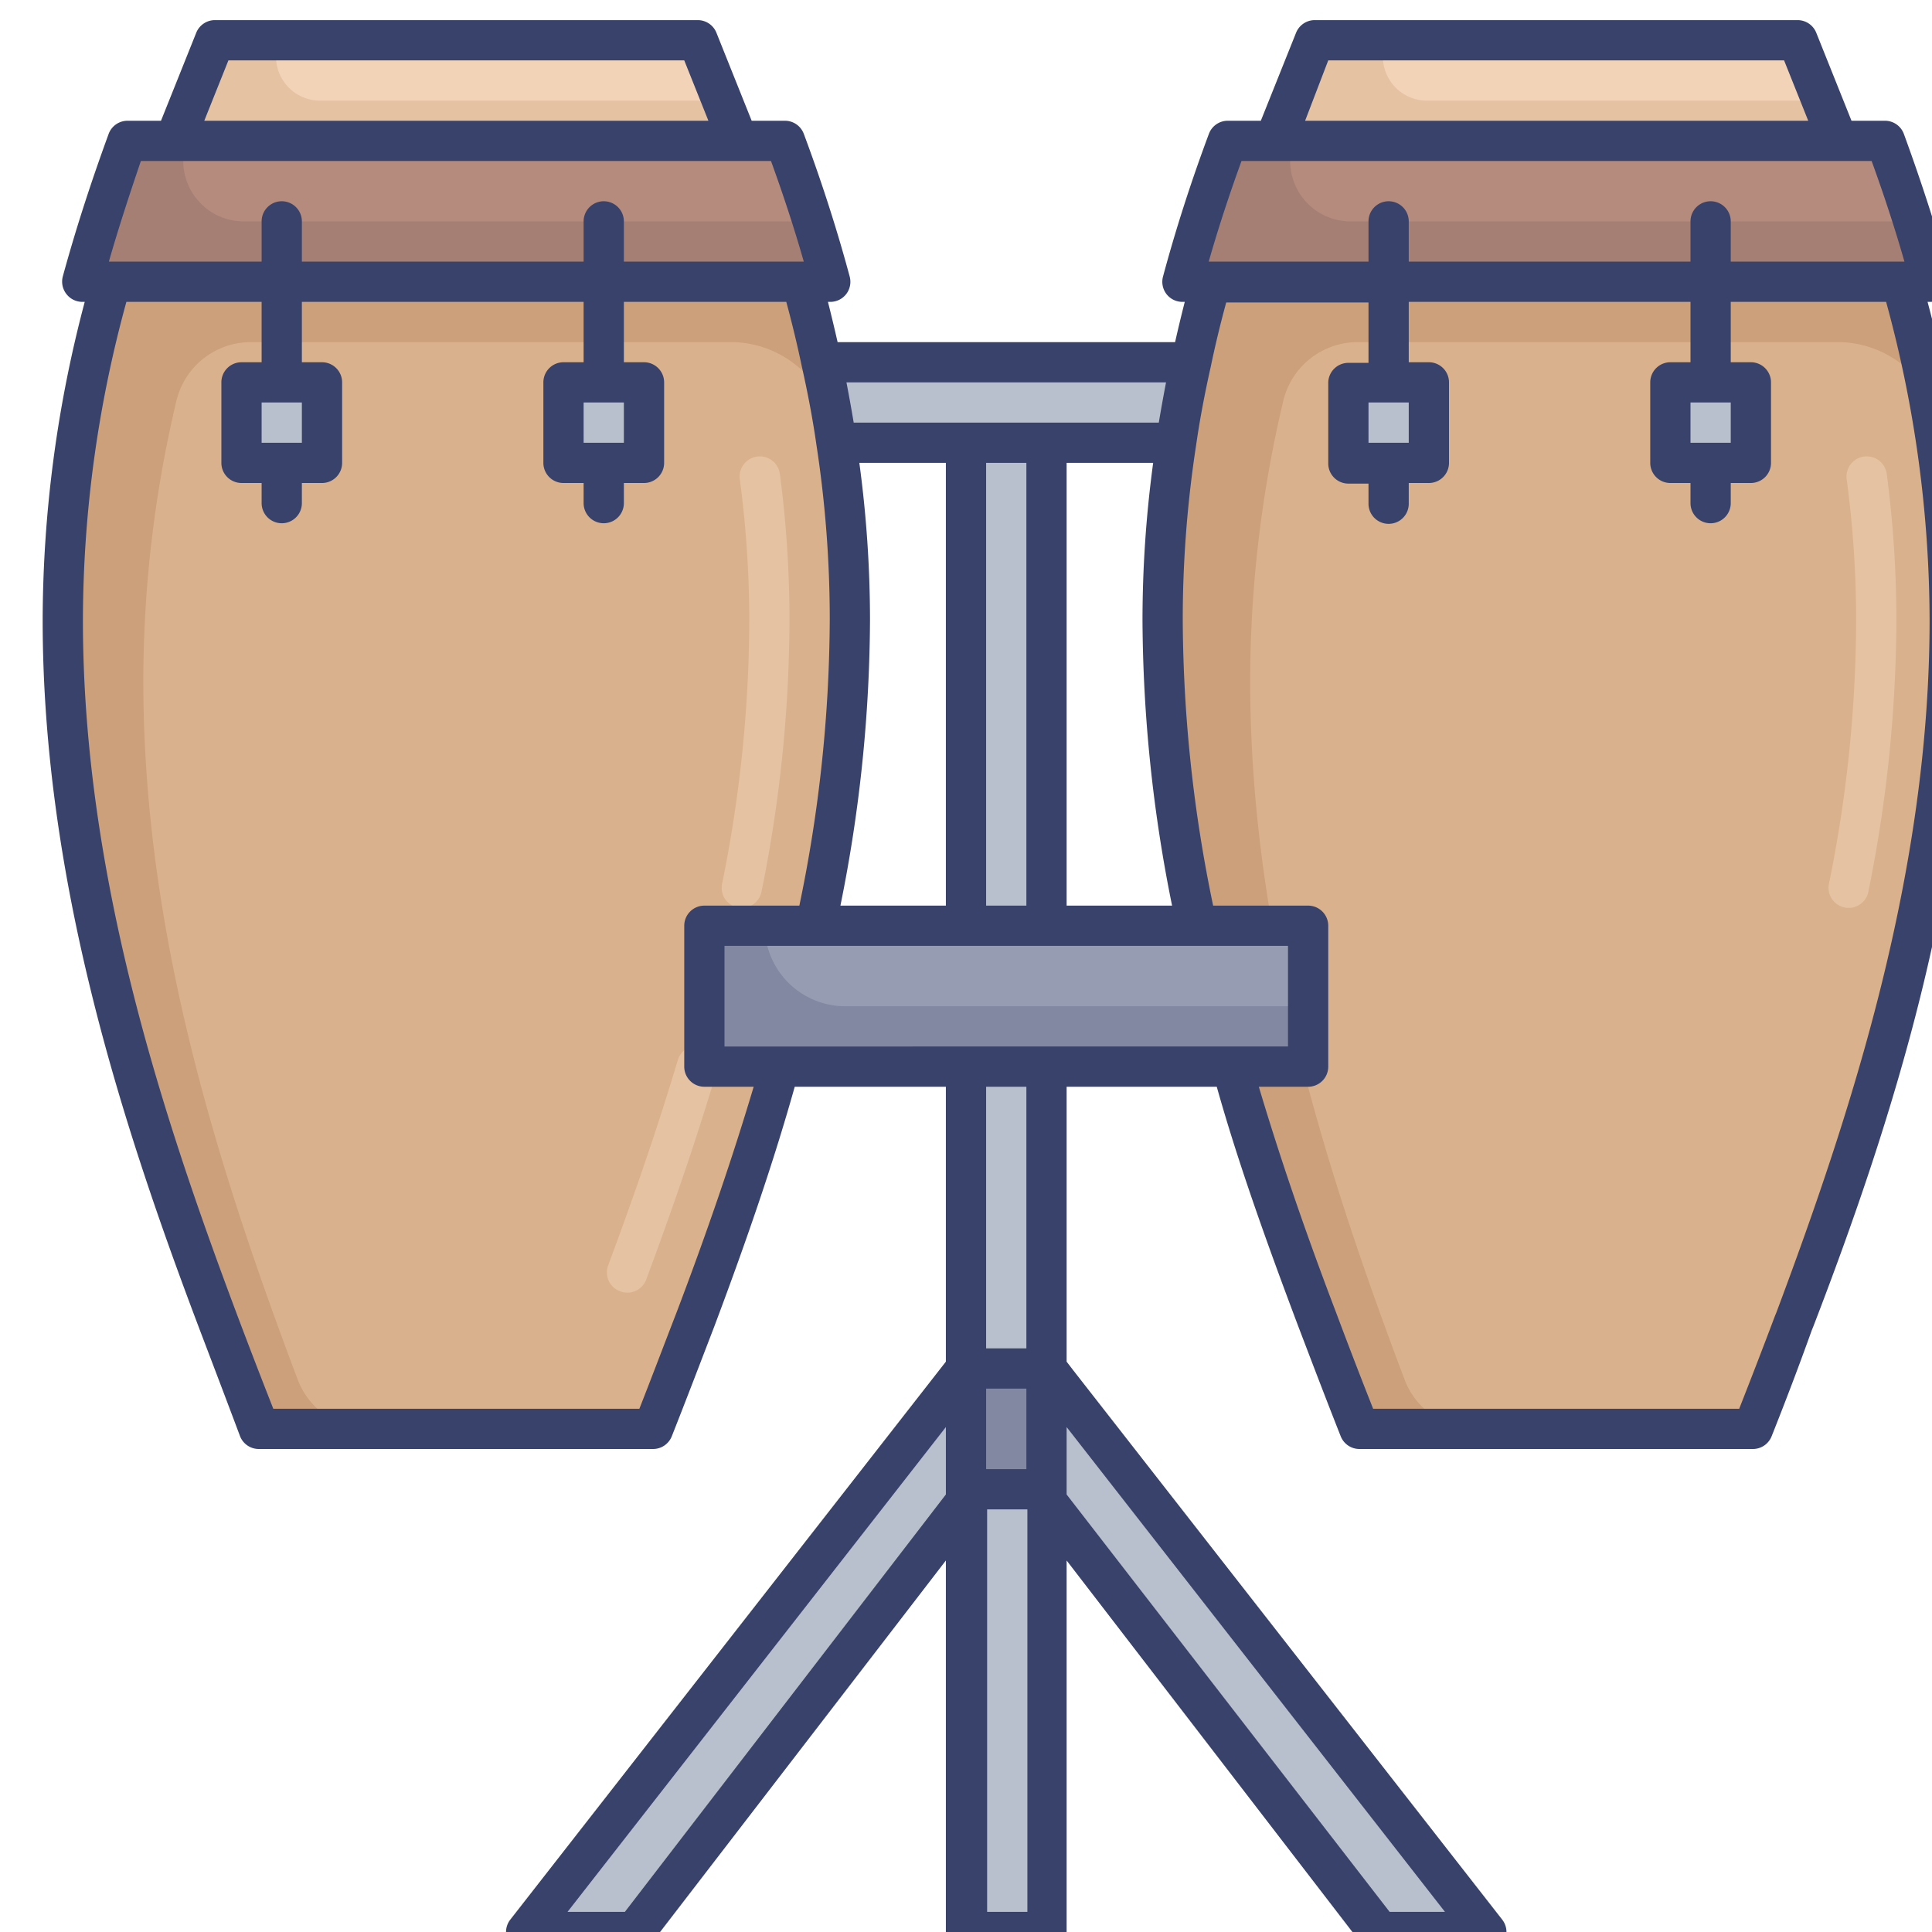 <svg id="Layer_1" data-name="Layer 1" xmlns="http://www.w3.org/2000/svg" viewBox="0 0 96 96"><defs><style>.cls-1{fill:#b8c0ce;}.cls-2{fill:#8288a1;}.cls-3{fill:#e5c2a1;}.cls-4{fill:#f2d3b8;}.cls-5{fill:#a67f74;}.cls-6{fill:#b58b7e;}.cls-7{fill:#cba07a;}.cls-8{fill:#d9b18c;}.cls-9{fill:#969cb2;}.cls-10{fill:#39426a;}</style></defs><title>drum, drums, music, entertainment, musical, instrument</title><polygon class="cls-1" points="48 68 47.46 68.7 26.15 96 31.54 96 48 74.6 52 74.6 68.46 96 73.85 96 52.54 68.7 52 68 48 68"/><rect class="cls-1" x="48" y="22" width="4" height="74"/><rect class="cls-2" x="48" y="68" width="4" height="6"/><rect class="cls-1" x="39" y="18" width="22" height="4"/><polygon class="cls-3" points="36.67 7 8.67 7 10.67 2 34.67 2 35.87 5 36.67 7"/><path class="cls-4" d="M35.87,5h-20a2.19,2.19,0,0,1-2-3h20.8Z"/><path class="cls-5" d="M41.26,14H4.09Q5,10.52,6.34,7H39c.5,1.34,1,2.67,1.36,4C40.7,12,41,13,41.26,14Z"/><path class="cls-6" d="M40.37,11H12.18a3,3,0,0,1-2.9-4V7H39C39.51,8.34,40,9.67,40.37,11Z"/><path class="cls-7" d="M42.23,30.81A72.44,72.44,0,0,1,40.55,46l-1.76,7c-1.21,4.22-2.67,8.4-4.24,12.57-.69,1.81-1.38,3.62-2.1,5.43H12.9c-.72-1.81-1.41-3.62-2.1-5.43C6.53,54.27,3.12,42.92,3.12,30.81A61.62,61.62,0,0,1,5.37,14.52L5.52,14H39.83l.15.52c.23.83.44,1.65.62,2.48.08.33.15.67.22,1l.74,4A58.08,58.08,0,0,1,42.23,30.81Z"/><path class="cls-8" d="M42.23,30.81A72.44,72.44,0,0,1,40.55,46l-1.76,7c-1.21,4.22-2.67,8.4-4.24,12.57-.38,1-.77,2-1.16,3A3.77,3.77,0,0,1,29.87,71H18.33a3.78,3.78,0,0,1-3.53-2.43h0c-4.27-11.3-7.68-22.65-7.68-34.76A60.46,60.46,0,0,1,8.76,19.94,3.8,3.8,0,0,1,12.46,17h24a5.2,5.2,0,0,1,4.92,4.09l.17.91A58.08,58.08,0,0,1,42.23,30.81Z"/><rect class="cls-1" x="12" y="19" width="4" height="4"/><rect class="cls-1" x="28" y="19" width="4" height="4"/><path class="cls-3" d="M30.8,64.16h0a1,1,0,0,1-.58-1.29c1.44-3.86,2.55-7.15,3.47-10.23A1,1,0,0,1,34.92,52h0a1,1,0,0,1,.69,1.24c-.93,3.13-2.06,6.47-3.51,10.37A1,1,0,0,1,30.8,64.16Z"/><path class="cls-3" d="M36.64,45.09h0a1,1,0,0,1-.76-1.18,66.17,66.17,0,0,0,1.35-13.1,53.18,53.18,0,0,0-.47-7,1,1,0,0,1,.84-1.12h0a1,1,0,0,1,1.15.85,55.55,55.55,0,0,1,.48,7.29A68.6,68.6,0,0,1,37.84,44.3,1,1,0,0,1,36.64,45.09Z"/><polygon class="cls-3" points="91.67 7 63.67 7 65.67 2 89.67 2 90.87 5 91.67 7"/><path class="cls-4" d="M90.87,5h-20a2.19,2.19,0,0,1-2-3h20.8Z"/><path class="cls-5" d="M96.26,14H59.09q.94-3.48,2.25-7H94c.5,1.34.95,2.67,1.36,4C95.7,12,96,13,96.26,14Z"/><path class="cls-6" d="M95.37,11H67.18a3,3,0,0,1-2.9-4V7H94C94.51,8.34,95,9.67,95.37,11Z"/><path class="cls-7" d="M97.23,30.81A72.44,72.44,0,0,1,95.55,46l-1.76,7c-1.21,4.22-2.67,8.4-4.24,12.57-.69,1.81-1.38,3.62-2.1,5.43H67.9c-.72-1.81-1.41-3.62-2.1-5.43-4.27-11.3-7.68-22.65-7.68-34.76a61.62,61.62,0,0,1,2.25-16.29l.15-.52H94.83l.15.52c.23.83.44,1.65.62,2.48.08.33.15.67.22,1l.74,4A58.08,58.08,0,0,1,97.23,30.81Z"/><path class="cls-8" d="M97.23,30.81A72.44,72.44,0,0,1,95.55,46l-1.76,7c-1.21,4.22-2.67,8.4-4.24,12.57-.38,1-.77,2-1.16,3A3.77,3.77,0,0,1,84.87,71H73.33a3.78,3.78,0,0,1-3.53-2.43h0c-4.27-11.3-7.68-22.65-7.68-34.76a60.46,60.46,0,0,1,1.64-13.87A3.8,3.8,0,0,1,67.46,17h24a5.2,5.2,0,0,1,4.92,4.09l.17.91A58.08,58.08,0,0,1,97.23,30.81Z"/><rect class="cls-2" x="35" y="46" width="30" height="7"/><path class="cls-9" d="M38,46H65a0,0,0,0,1,0,0v4a0,0,0,0,1,0,0H42a4,4,0,0,1-4-4v0A0,0,0,0,1,38,46Z"/><rect class="cls-1" x="67" y="19" width="4" height="4"/><rect class="cls-1" x="83" y="19" width="4" height="4"/><path class="cls-3" d="M91.64,45.09h0a1,1,0,0,1-.76-1.18,66.17,66.17,0,0,0,1.35-13.1,53.18,53.18,0,0,0-.47-7,1,1,0,0,1,.84-1.12h0a1,1,0,0,1,1.15.85,55.55,55.55,0,0,1,.48,7.29A68.6,68.6,0,0,1,92.84,44.3,1,1,0,0,1,91.64,45.09Z"/><path class="cls-10" d="M95.78,15h.13a1,1,0,0,0,.79-.39,1,1,0,0,0,.18-.87C96.23,11.36,95.46,9,94.6,6.65A1,1,0,0,0,93.66,6H92L90.25,1.63A1,1,0,0,0,89.33,1h-24a1,1,0,0,0-.93.63L62.65,6H61a1,1,0,0,0-.93.65c-.87,2.33-1.64,4.71-2.28,7.09a1,1,0,0,0,.17.87,1,1,0,0,0,.79.39h.12c-.17.67-.33,1.33-.48,2H41.62c-.15-.66-.31-1.33-.48-2h.12a1,1,0,0,0,.79-.39,1,1,0,0,0,.17-.87c-.64-2.38-1.41-4.76-2.28-7.09A1,1,0,0,0,39,6H37.35L35.6,1.63A1,1,0,0,0,34.67,1h-24a1,1,0,0,0-.92.63L8,6H6.34a1,1,0,0,0-.94.65C4.54,9,3.77,11.36,3.12,13.74a1,1,0,0,0,.18.87,1,1,0,0,0,.79.39h.12A62.08,62.08,0,0,0,2.12,30.81c0,12.88,3.92,25,7.75,35.12l.06.16c.67,1.76,1.34,3.52,2,5.28a1,1,0,0,0,.93.63H32.45a1,1,0,0,0,.93-.63c.72-1.82,1.41-3.63,2.11-5.45,1.71-4.55,3-8.36,4-11.92H47V67.66L25.36,95.38A1,1,0,0,0,26.15,97h5.39a1,1,0,0,0,.79-.39L47,77.54V96a1,1,0,0,0,1,1h4a1,1,0,0,0,1-1V77.54L67.67,96.61a1,1,0,0,0,.79.39h5.39a1,1,0,0,0,.79-1.62L53.33,68.09,53,67.66V54h7.46c1,3.56,2.34,7.37,4.06,11.93.69,1.81,1.38,3.62,2.1,5.44a1,1,0,0,0,.93.63H87.1a1,1,0,0,0,.93-.63c.7-1.76,1.37-3.52,2-5.28l.07-.17C94,55.79,97.88,43.69,97.88,30.81A61.72,61.72,0,0,0,95.78,15ZM66,3H88.65l1.2,3h-25ZM61.69,8H93c.6,1.65,1.15,3.32,1.63,5H86V11a1,1,0,0,0-2,0v2H70V11a1,1,0,0,0-2,0v2H60.06C60.54,11.32,61.09,9.65,61.69,8ZM36,52V47H64v5Zm6.7-29H47V45H41.76a72.7,72.7,0,0,0,1.47-14.19A58.45,58.45,0,0,0,42.7,23ZM51,23V45H49V23Zm2,22V23h4.3a58.45,58.45,0,0,0-.53,7.81A72.7,72.7,0,0,0,58.24,45Zm4.94-26c-.13.68-.25,1.34-.36,2H42.42c-.11-.66-.23-1.32-.36-2ZM11.35,3H34l1.2,3H10.15ZM7,8H38.31c.6,1.65,1.15,3.32,1.63,5H31V11a1,1,0,0,0-2,0v2H15V11a1,1,0,0,0-2,0v2H5.41C5.89,11.32,6.44,9.65,7,8ZM33.62,65.21C33,66.81,32.4,68.4,31.77,70H13.58q-.91-2.31-1.78-4.62l-.06-.16C8,55.25,4.12,43.37,4.12,30.81A60.06,60.06,0,0,1,6.28,15H13v3H12a1,1,0,0,0-1,1v4a1,1,0,0,0,1,1h1v1a1,1,0,0,0,2,0V24h1a1,1,0,0,0,1-1V19a1,1,0,0,0-1-1H15V15H29v3H28a1,1,0,0,0-1,1v4a1,1,0,0,0,1,1h1v1a1,1,0,0,0,2,0V24h1a1,1,0,0,0,1-1V19a1,1,0,0,0-1-1H31V15h8.07c.29,1.07.55,2.15.77,3.2h0c.31,1.38.55,2.66.73,3.92h0a57.1,57.1,0,0,1,.66,8.66A70.74,70.74,0,0,1,39.72,45H35a1,1,0,0,0-1,1v7a1,1,0,0,0,1,1h2.45C36.45,57.35,35.22,61,33.62,65.21ZM13,22V20h2v2Zm16,0V20h2v2ZM51,73H49V69h2ZM31.05,95H28.2L47,70.91v3.35Zm18,0V75h2V95Zm20,0L53,74.26V70.91L71.8,95ZM51,67H49V54h2Zm37.27-1.79-.07.17q-.87,2.31-1.78,4.62H68.23q-.95-2.4-1.84-4.78C64.78,61,63.55,57.35,62.55,54H65a1,1,0,0,0,1-1V46a1,1,0,0,0-1-1H60.28a70.74,70.74,0,0,1-1.51-14.19,57.1,57.1,0,0,1,.66-8.66h0c.18-1.26.42-2.54.73-3.92h0c.22-1.06.48-2.14.77-3.2H68v3H67a1,1,0,0,0-1,1v4a1,1,0,0,0,1,1h1v1a1,1,0,0,0,2,0V24h1a1,1,0,0,0,1-1V19a1,1,0,0,0-1-1H70V15H84v3H83a1,1,0,0,0-1,1v4a1,1,0,0,0,1,1h1v1a1,1,0,0,0,2,0V24h1a1,1,0,0,0,1-1V19a1,1,0,0,0-1-1H86V15h7.72a60.17,60.17,0,0,1,2.16,15.81C95.88,43.37,92,55.25,88.27,65.21ZM68,22V20h2v2Zm16,0V20h2v2Z"/></svg>